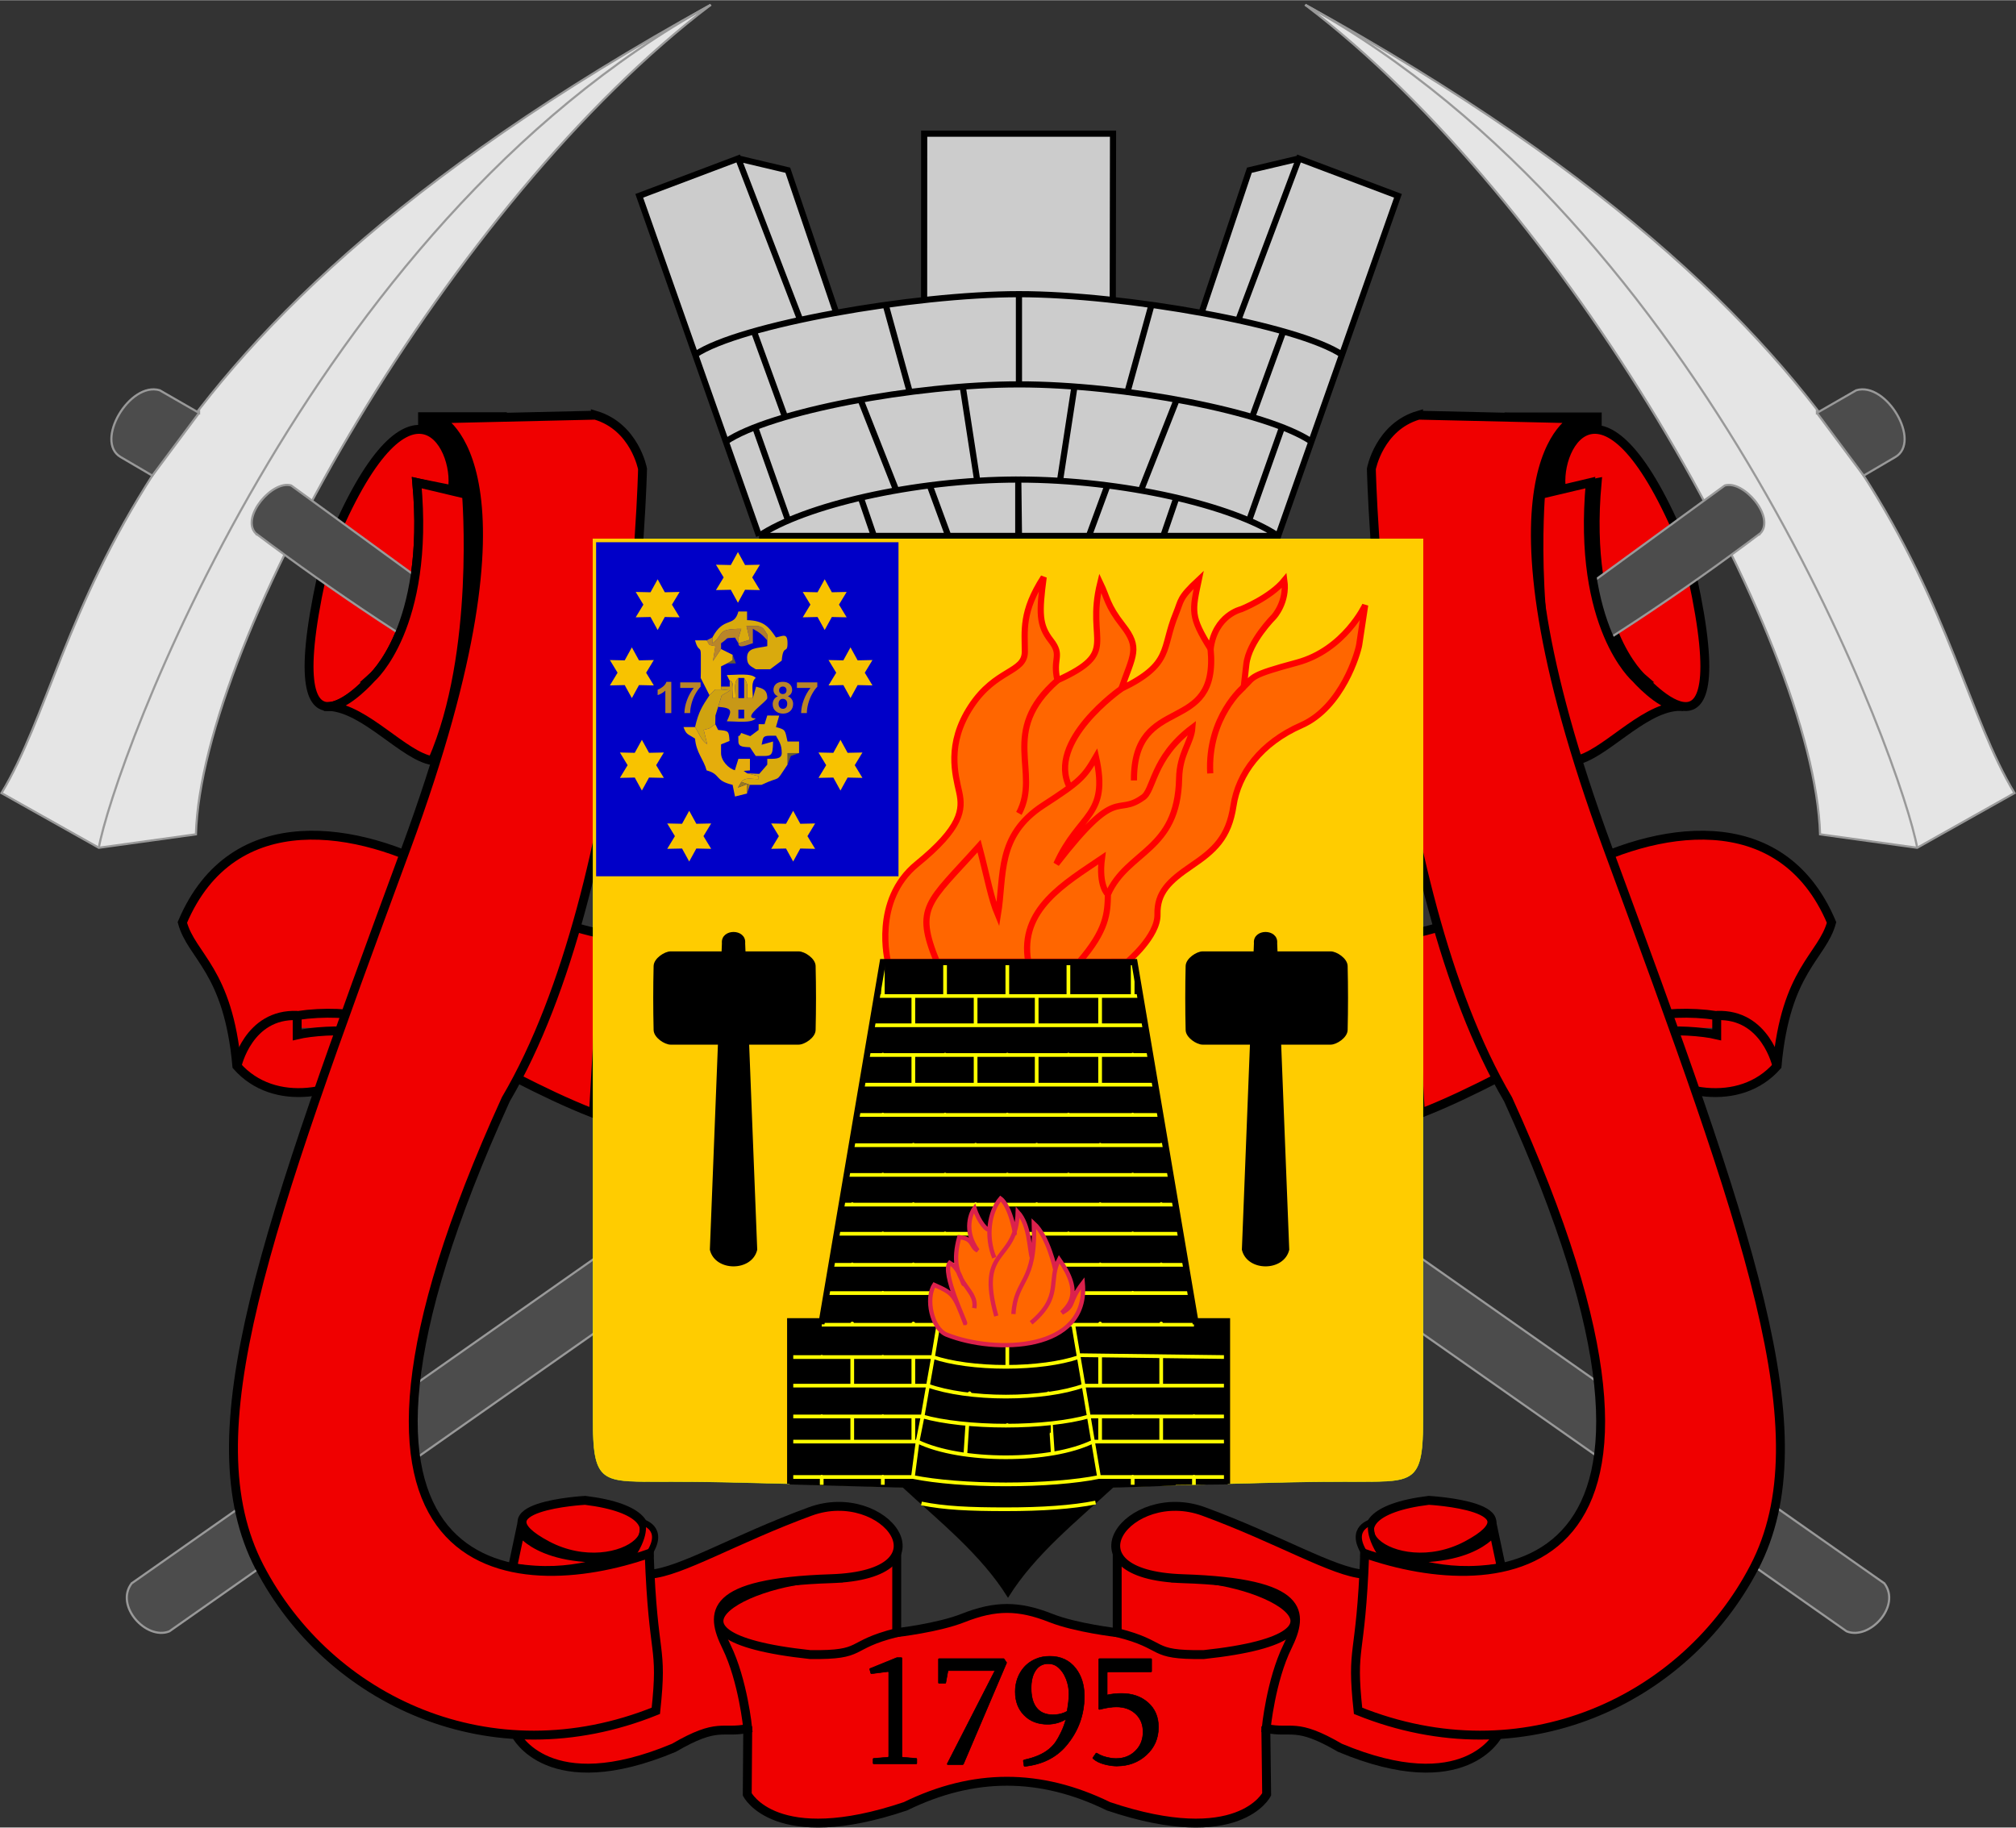 <?xml version="1.0" encoding="UTF-8"?>
<!DOCTYPE svg PUBLIC "-//W3C//DTD SVG 1.1//EN" "http://www.w3.org/Graphics/SVG/1.1/DTD/svg11.dtd">
<!-- Creator: CorelDRAW -->
<svg xmlns="http://www.w3.org/2000/svg" xml:space="preserve" width="600px" height="544px" style="shape-rendering:geometricPrecision; text-rendering:geometricPrecision; image-rendering:optimizeQuality; fill-rule:evenodd; clip-rule:evenodd"
viewBox="0 0 600 543.879"
 xmlns:xlink="http://www.w3.org/1999/xlink">
 <rect x="0" y="0" width="600" height="543.879" fill="#333333" stroke="none"/>
 <defs>
  <style type="text/css">
   <![CDATA[
    .str4 {stroke:black;stroke-width:0.14}
    .str1 {stroke:red;stroke-width:0.14}
    .str7 {stroke:yellow;stroke-width:0.14}
    .str0 {stroke:black;stroke-width:0.288}
    .str8 {stroke:black;stroke-width:0.458}
    .str5 {stroke:#999999;stroke-width:0.642}
    .str12 {stroke:black;stroke-width:0.916}
    .str9 {stroke:yellow;stroke-width:1.1}
    .str10 {stroke:#DB214C;stroke-width:1.283}
    .str3 {stroke:black;stroke-width:1.833}
    .str11 {stroke:red;stroke-width:1.833}
    .str2 {stroke:black;stroke-width:2.648}
    .str6 {stroke:black;stroke-width:2.749}
    .fil6 {fill:none}
    .fil23 {fill:none;fill-rule:nonzero}
    .fil0 {fill:black}
    .fil9 {fill:#0000C8}
    .fil15 {fill:#2F5D72}
    .fil4 {fill:#4C4C4C}
    .fil13 {fill:#645934}
    .fil21 {fill:#997A1D}
    .fil12 {fill:#AF7C2C}
    .fil11 {fill:#BA8628}
    .fil18 {fill:#C89817}
    .fil7 {fill:#CCCCCC}
    .fil19 {fill:#CFA310}
    .fil14 {fill:#D9AA0D}
    .fil20 {fill:#E5AD0C}
    .fil5 {fill:#E5E5E5}
    .fil16 {fill:#E6B209}
    .fil17 {fill:#EBB603}
    .fil1 {fill:#F00000}
    .fil10 {fill:#F8C300}
    .fil24 {fill:#FF6600}
    .fil8 {fill:#FFCC00}
    .fil3 {fill:black;fill-rule:nonzero}
    .fil2 {fill:#1F1A17;fill-rule:nonzero}
    .fil22 {fill:#BA8628;fill-rule:nonzero}
   ]]>
  </style>
 </defs>
 <g id="Layer_x0020_1">
  <rect class="fil0 str0" x="447.935" y="122.857" width="28.618" height="61.054"/>
  <rect class="fil0 str0" x="124.58" y="122.798" width="26.133" height="60.706"/>
  <rect class="fil1 str1" x="88.446" y="301.803" width="13.258" height="3.963"/>
  <path class="fil1 str2" d="M376.738 514.399l0.24 19.598c0,0 -8.307,16.615 -47.075,3.56 -20.319,-9.935 -40.115,-9.935 -60.434,0 -38.767,13.055 -47.075,-3.56 -47.075,-3.56l0.145 -19.598 -38.858 -38.475 83.193 9.945c0,0 12.259,-1.387 19.778,-4.36 9.567,-3.781 16.498,-3.781 26.065,0 7.52,2.972 19.684,4.36 19.684,4.36l83.098 -9.945 -38.762 38.475 0 0z"/>
  <path class="fil1 str2" d="M266.876 459.914l-16.45 9.643c-24.141,-1.585 -63.296,17.104 -9.274,22.85 16.622,0.198 10.685,-2.774 25.725,-6.538l0 -25.955 -0 0z"/>
  <path class="fil1 str2" d="M110.595 201.728c0,0 17.406,-15.032 13.45,-58.151l10.589 2.127c2.145,-13.7 -13.509,-40.595 -37.489,19.63 -17.01,71.206 13.45,36.394 13.45,36.394z"/>
  <path class="fil1 str2" d="M153.5 516.222c0,0 9.676,19.576 47.075,3.923 13.258,-7.727 14.248,-4.161 21.965,-5.746 0,0 -1.386,-14.265 -6.332,-24.37 -4.947,-10.104 -5.54,-19.021 31.068,-20.209 36.608,-1.189 16.028,-28.135 -6.135,-20.011 -22.163,8.124 -38.742,18.087 -47.668,18.653 -8.926,0.565 -39.973,47.761 -39.973,47.761l-0 0z"/>
  <path class="fil1 str2" d="M179.671 278.051c0,0 -22.549,-4.351 -47.471,-18.197 -24.922,-13.845 -62.898,-20.966 -77.931,14.637 2.777,10.242 13.647,14.043 16.219,42.724 11.082,12.632 31.252,8.703 41.537,-1.582 10.285,-10.285 -15.268,-9.667 -23.58,-7.686 0,-1.915 0,-3.831 0,-5.746 32.627,-4.755 55.163,16.247 88.185,29.125l3.04 -53.274 0 0z"/>
  <path class="fil1 str2" d="M174.152 446.499c0,0 -33.214,1.79 -11.337,13.399 21.877,11.61 46.455,-9.093 11.337,-13.399z"/>
  <path class="fil1 str2" d="M193.207 462.318c-13.559,1.398 -21.763,7.239 -40.678,4.193l2.292 -10.817c0,0 7.573,11.934 38.386,6.624z"/>
  <path class="fil1 str3" d="M193.207 462.318c5,-7.749 -2.193,-9.364 -2.193,-9.364 0,0 1.782,2.978 -2.937,10.12 2.751,1.941 5.129,-0.755 5.129,-0.755z"/>
  <path class="fil1 str2" d="M332.498 459.914l16.45 9.643c24.142,-1.585 63.297,17.104 9.275,22.85 -16.622,0.198 -10.685,-2.774 -25.725,-6.538l0 -25.955z"/>
  <path class="fil1 str2" d="M488.78 201.728c0,0 -17.406,-15.032 -13.45,-58.151l-10.589 2.127c-2.145,-13.7 13.509,-40.595 37.489,19.63 17.01,71.206 -13.45,36.394 -13.45,36.394z"/>
  <rect class="fil1 str1" x="497.67" y="301.803" width="13.258" height="3.963"/>
  <path class="fil1 str2" d="M445.874 516.222c0,0 -9.676,19.576 -47.075,3.923 -13.258,-7.727 -14.248,-4.161 -21.965,-5.746 0,0 1.386,-14.265 6.333,-24.37 4.947,-10.104 5.54,-19.021 -31.068,-20.209 -36.608,-1.189 -16.028,-28.135 6.134,-20.011 22.163,8.124 38.742,18.087 47.669,18.653 8.926,0.565 39.973,47.761 39.973,47.761l-0 0z"/>
  <path class="fil1 str2" d="M419.703 278.051c0,0 22.548,-4.351 47.471,-18.197 24.922,-13.845 62.898,-20.966 77.931,14.637 -2.777,10.242 -13.647,14.043 -16.219,42.724 -11.081,12.632 -31.251,8.703 -41.537,-1.582 -10.285,-10.285 15.268,-9.667 23.579,-7.686 0,-1.915 0,-3.831 0,-5.746 -32.627,-4.755 -55.163,16.247 -88.185,29.125l-3.04 -53.274z"/>
  <path class="fil1 str2" d="M425.221 446.499c0,0 33.214,1.79 11.337,13.399 -21.877,11.61 -46.455,-9.093 -11.337,-13.399z"/>
  <path class="fil1 str2" d="M406.167 462.318c13.559,1.398 21.763,7.239 40.678,4.193l-2.292 -10.817c0,0 -7.573,11.934 -38.386,6.624z"/>
  <path class="fil1 str3" d="M406.167 462.318c-5,-7.749 2.193,-9.364 2.193,-9.364 0,0 -1.782,2.978 2.937,10.12 -2.751,1.941 -5.129,-0.755 -5.129,-0.755z"/>
  <path class="fil2" d="M268.259 493.31c0.124,0 0.186,0.07 0.186,0.202l0 29.188c0,0.163 0.093,0.256 0.295,0.272l3.949 0.318c0.124,0.016 0.186,0.085 0.186,0.202l0 1.257c0,0.117 -0.062,0.179 -0.186,0.179l-12.654 0c-0.124,0 -0.186,-0.062 -0.186,-0.179l0 -1.257c0,-0.117 0.062,-0.186 0.186,-0.202l4.182 -0.318c0.054,0 0.117,-0.023 0.179,-0.07 0.062,-0.047 0.093,-0.109 0.093,-0.202l0 -24.959c0,-0.179 -0.078,-0.272 -0.233,-0.272l-4.927 0.636c-0.078,-0.016 -0.14,-0.078 -0.186,-0.179l-0.318 -1.21c0,-0.031 0.016,-0.062 0.047,-0.085l0.093 -0.093 7.821 -3.181c0.117,-0.031 0.194,-0.047 0.225,-0.047l1.249 0 -0 0z"/>
  <path id="_1" class="fil2" d="M298.672 493.605c0.078,0.016 0.14,0.047 0.179,0.093l0.659 0.978c0.031,0.054 0.062,0.093 0.093,0.109 0.016,0.031 0,0.085 -0.047,0.163l-12.817 30.072c-0.093,0.085 -0.155,0.132 -0.179,0.132l-4.461 0c-0.132,0 -0.202,-0.062 -0.202,-0.179 0,-0.047 0.016,-0.093 0.047,-0.14l14.159 -27.66 -13.686 0c-0.21,0 -0.318,0.101 -0.318,0.295l-0.613 3.344c0,0.085 -0.093,0.132 -0.272,0.132l-1.73 0c-0.117,0 -0.179,-0.047 -0.179,-0.132l0 -7.029c0,-0.117 0.062,-0.179 0.179,-0.179l19.187 0 0 0z"/>
  <path id="_12" class="fil2" d="M317.604 509.246l0.365 -2.591c0.109,-0.853 0.163,-1.715 0.163,-2.591 0,-1.521 -0.279,-2.987 -0.846,-4.415 -0.621,-1.56 -1.482,-2.77 -2.591,-3.639 -0.753,-0.59 -1.661,-0.884 -2.723,-0.884 -1.73,0 -3.042,0.768 -3.934,2.296 -0.76,1.272 -1.133,2.933 -1.133,4.981 0,2.421 0.489,4.306 1.474,5.656 1.094,1.505 2.754,2.25 5.004,2.25 1.241,0 2.366,-0.21 3.383,-0.636 0.318,-0.132 0.597,-0.279 0.838,-0.427l0 0zm-3.383 9.109c0.427,-0.605 0.947,-1.544 1.567,-2.816 0.527,-1.063 1.016,-2.359 1.459,-3.887 -1.715,1.001 -3.53,1.497 -5.462,1.497 -2.894,0 -5.222,-0.892 -6.983,-2.692 -1.769,-1.792 -2.653,-4.12 -2.653,-6.99 0,-2.165 0.535,-4.12 1.591,-5.873 1.063,-1.754 2.553,-3.042 4.485,-3.872 1.257,-0.551 2.661,-0.822 4.221,-0.822 3.259,0 5.827,1.195 7.712,3.592 1.707,2.211 2.568,4.973 2.568,8.271 0,5.578 -1.8,10.498 -5.392,14.757 -2.979,3.53 -7.083,5.578 -12.297,6.16 -0.179,0 -0.272,-0.062 -0.272,-0.186l-0.225 -1.497c0,-0.078 0.109,-0.171 0.318,-0.272 3.181,-0.683 5.633,-1.754 7.363,-3.204 0.807,-0.667 1.474,-1.389 2.002,-2.165l-0 0z"/>
  <path id="_123" class="fil2" d="M329.629 504.397c1.303,-0.287 2.7,-0.427 4.182,-0.427 3.197,0 5.827,0.915 7.891,2.746 2.064,1.839 3.088,4.259 3.088,7.278 0,3.329 -1.195,6.098 -3.592,8.294 -2.389,2.196 -5.353,3.297 -8.884,3.297 -1.094,0 -2.32,-0.178 -3.686,-0.543 -1.358,-0.365 -2.444,-0.908 -3.251,-1.614 -0.07,-0.078 -0.124,-0.148 -0.155,-0.21 -0.016,-0.047 -0.008,-0.078 0.023,-0.109l0.931 -1.342c0.031,-0.031 0.07,-0.054 0.117,-0.07 0.054,0 0.124,0.023 0.202,0.07 1.094,0.714 2.49,1.195 4.205,1.451 0.481,0.078 0.962,0.117 1.435,0.117 2.312,0 4.236,-0.745 5.757,-2.242 1.521,-1.49 2.289,-3.383 2.289,-5.671 0,-2.211 -0.737,-4.003 -2.196,-5.369 -1.466,-1.373 -3.367,-2.064 -5.718,-2.064 -1.435,0 -3.065,0.249 -4.888,0.729 -0.241,0.062 -0.365,0 -0.365,-0.179l0 -14.757c0,-0.117 0.078,-0.179 0.233,-0.179l15.316 0c0.124,0 0.186,0.062 0.186,0.179l0 3.592c0,0.124 -0.062,0.186 -0.186,0.186l-12.701 0c-0.233,0 -0.341,0.101 -0.341,0.318l0 6.61 0.109 -0.093 -0 0z"/>
  <path id="_1234" class="fil3 str4" d="M268.259 493.31c0.124,0 0.186,0.07 0.186,0.202l0 29.188c0,0.163 0.093,0.256 0.295,0.272l3.949 0.318c0.124,0.016 0.186,0.085 0.186,0.202l0 1.257c0,0.117 -0.062,0.179 -0.186,0.179l-12.654 0c-0.124,0 -0.186,-0.062 -0.186,-0.179l0 -1.257c0,-0.117 0.062,-0.186 0.186,-0.202l4.182 -0.318c0.054,0 0.117,-0.023 0.179,-0.07 0.062,-0.047 0.093,-0.109 0.093,-0.202l0 -24.959c0,-0.179 -0.078,-0.272 -0.233,-0.272l-4.927 0.636c-0.078,-0.016 -0.14,-0.078 -0.186,-0.179l-0.318 -1.21c0,-0.031 0.016,-0.062 0.047,-0.085l0.093 -0.093 7.821 -3.181c0.117,-0.031 0.194,-0.047 0.225,-0.047l1.249 0 -0 0z"/>
  <path id="_12345" class="fil3 str4" d="M298.672 493.605c0.078,0.016 0.14,0.047 0.179,0.093l0.659 0.978c0.031,0.054 0.062,0.093 0.093,0.109 0.016,0.031 0,0.085 -0.047,0.163l-12.817 30.072c-0.093,0.085 -0.155,0.132 -0.179,0.132l-4.461 0c-0.132,0 -0.202,-0.062 -0.202,-0.179 0,-0.047 0.016,-0.093 0.047,-0.14l14.159 -27.66 -13.686 0c-0.21,0 -0.318,0.101 -0.318,0.295l-0.613 3.344c0,0.085 -0.093,0.132 -0.272,0.132l-1.73 0c-0.117,0 -0.179,-0.047 -0.179,-0.132l0 -7.029c0,-0.117 0.062,-0.179 0.179,-0.179l19.187 0 0 0z"/>
  <path id="_123456" class="fil3 str4" d="M317.604 509.246l0.365 -2.591c0.109,-0.853 0.163,-1.715 0.163,-2.591 0,-1.521 -0.279,-2.987 -0.846,-4.415 -0.621,-1.56 -1.482,-2.77 -2.591,-3.639 -0.753,-0.59 -1.661,-0.884 -2.723,-0.884 -1.73,0 -3.042,0.768 -3.934,2.296 -0.76,1.272 -1.133,2.933 -1.133,4.981 0,2.421 0.489,4.306 1.474,5.656 1.094,1.505 2.754,2.25 5.004,2.25 1.241,0 2.366,-0.21 3.383,-0.636 0.318,-0.132 0.597,-0.279 0.838,-0.427l0 0zm-3.383 9.109c0.427,-0.605 0.947,-1.544 1.567,-2.816 0.527,-1.063 1.016,-2.359 1.459,-3.887 -1.715,1.001 -3.53,1.497 -5.462,1.497 -2.894,0 -5.222,-0.892 -6.983,-2.692 -1.769,-1.792 -2.653,-4.12 -2.653,-6.99 0,-2.165 0.535,-4.12 1.591,-5.873 1.063,-1.754 2.553,-3.042 4.485,-3.872 1.257,-0.551 2.661,-0.822 4.221,-0.822 3.259,0 5.827,1.195 7.712,3.592 1.707,2.211 2.568,4.973 2.568,8.271 0,5.578 -1.8,10.498 -5.392,14.757 -2.979,3.53 -7.083,5.578 -12.297,6.16 -0.179,0 -0.272,-0.062 -0.272,-0.186l-0.225 -1.497c0,-0.078 0.109,-0.171 0.318,-0.272 3.181,-0.683 5.633,-1.754 7.363,-3.204 0.807,-0.667 1.474,-1.389 2.002,-2.165l-0 0z"/>
  <path id="_1234567" class="fil3 str4" d="M329.629 504.397c1.303,-0.287 2.7,-0.427 4.182,-0.427 3.197,0 5.827,0.915 7.891,2.746 2.064,1.839 3.088,4.259 3.088,7.278 0,3.329 -1.195,6.098 -3.592,8.294 -2.389,2.196 -5.353,3.297 -8.884,3.297 -1.094,0 -2.32,-0.178 -3.686,-0.543 -1.358,-0.365 -2.444,-0.908 -3.251,-1.614 -0.07,-0.078 -0.124,-0.148 -0.155,-0.21 -0.016,-0.047 -0.008,-0.078 0.023,-0.109l0.931 -1.342c0.031,-0.031 0.07,-0.054 0.117,-0.07 0.054,0 0.124,0.023 0.202,0.07 1.094,0.714 2.49,1.195 4.205,1.451 0.481,0.078 0.962,0.117 1.435,0.117 2.312,0 4.236,-0.745 5.757,-2.242 1.521,-1.49 2.289,-3.383 2.289,-5.671 0,-2.211 -0.737,-4.003 -2.196,-5.369 -1.466,-1.373 -3.367,-2.064 -5.718,-2.064 -1.435,0 -3.065,0.249 -4.888,0.729 -0.241,0.062 -0.365,0 -0.365,-0.179l0 -14.757c0,-0.117 0.078,-0.179 0.233,-0.179l15.316 0c0.124,0 0.186,0.062 0.186,0.179l0 3.592c0,0.124 -0.062,0.186 -0.186,0.186l-12.701 0c-0.233,0 -0.341,0.101 -0.341,0.318l0 6.61 0.109 -0.093 -0 0z"/>
  <path class="fil4 str5" d="M560.821 471.208c5.084,6.723 -4.399,17.018 -11.219,14.28l-363.919 -255.384 10.801 -14.572c31.559,22.025 328.011,230.185 364.336,255.677l0 -0.001z"/>
  <path class="fil5 str5" d="M211.545 1.37c-187.195,103.088 -184.348,190.345 -211.1,234.618l28.964 16.278 28.901 -3.998c1.727,-58.298 75.988,-188.401 153.235,-246.898l0 -0z"/>
  <path class="fil4 str5" d="M76.043 158.641c-4.41,-4.846 5.066,-15.915 10.63,-14.195l70.158 51.168 -5.984 12.389c-26.275,-15.081 -50.747,-31.241 -74.804,-49.363l0 -0z"/>
  <path class="fil6 str5" d="M211.545 1.37c-120.331,66.313 -177.815,226.515 -182.136,250.896"/>
  <path class="fil4 str5" d="M59.245 122.836l-13.909 18.663 -9.43 -5.53c-7.863,-4.612 2.686,-22.567 11.638,-19.866l11.701 6.734z"/>
  <path class="fil4 str5" d="M39.179 471.208c-5.084,6.723 4.399,17.018 11.219,14.28l363.919 -255.384 -10.801 -14.572c-31.559,22.025 -328.011,230.185 -364.336,255.677l0 -0.001z"/>
  <path class="fil5 str5" d="M388.455 1.37c187.195,103.088 184.348,190.345 211.1,234.618l-28.964 16.278 -28.901 -3.998c-1.727,-58.298 -75.988,-188.401 -153.235,-246.898l-0 -0z"/>
  <path class="fil4 str5" d="M523.957 158.641c4.41,-4.846 -5.066,-15.915 -10.63,-14.195l-70.158 51.168 5.984 12.389c26.275,-15.081 50.747,-31.241 74.804,-49.363l0 -0z"/>
  <path class="fil6 str5" d="M388.455 1.37c120.331,66.313 177.815,226.515 182.136,250.896"/>
  <path class="fil4 str5" d="M540.755 122.836l13.909 18.663 9.43 -5.53c7.863,-4.612 -2.686,-22.567 -11.638,-19.866l-11.701 6.734z"/>
  <path class="fil1 str2" d="M98.181 210.214l0.002 -0.006c5.415,-0.487 12.412,-8.48 12.412,-8.48 0,0 17.406,-15.032 13.45,-58.151l14.793 3.509c0,0 3.91,47.16 -10.14,79.257 -8.509,-1.387 -19.831,-15.337 -30.516,-16.13z"/>
  <path class="fil6 str6" d="M70.489 317.214c0,0 3.389,-15.627 17.957,-15.015"/>
  <path class="fil6 str6" d="M528.884 317.214c0,0 -3.389,-15.627 -17.957,-15.015"/>
  <path class="fil1 str2" d="M499.169 210.214l-0.002 -0.006c-5.415,-0.487 -12.412,-8.48 -12.412,-8.48 0,0 -17.406,-15.032 -13.45,-58.151l-14.793 3.509c0,0 -3.91,47.16 10.14,79.257 8.509,-1.387 19.831,-15.337 30.516,-16.13z"/>
  <path class="fil1 str2" d="M177.179 123.513l-46.58 1.07c0,0 32.213,13.852 -9.719,127.781 -41.932,113.929 -64.206,174.463 -43.627,214.038 20.579,39.576 68.86,62.53 117.934,42.742 2.169,-20.265 -0.804,-14.493 -1.979,-46.826 -38.945,13.648 -109.354,11.372 -42.658,-135.189 37.977,-64.48 40.682,-187.623 40.682,-187.623 0,0 -2.31,-12.543 -14.053,-15.993l0 0z"/>
  <path class="fil1 str2" d="M422.195 123.513l46.58 1.07c0,0 -32.213,13.852 9.719,127.781 41.932,113.929 64.206,174.463 43.627,214.038 -20.579,39.576 -68.86,62.53 -117.934,42.742 -2.169,-20.265 0.804,-14.493 1.98,-46.826 38.945,13.648 109.354,11.372 42.658,-135.189 -37.977,-64.48 -40.682,-187.623 -40.682,-187.623 0,0 2.31,-12.543 14.052,-15.993l0 0z"/>
  <path class="fil7" d="M206.908 105.496l9.115 25.878 9.887 28.071c51.498,0 102.997,0 154.495,0l2.785 -7.908 7.102 -20.163 9.115 -25.878 16.651 -47.274 -29.451 -11.111 -14.76 3.489 -14.248 42.469c-8.755,-1.589 -17.572,-2.874 -26.418,-3.844l0.076 -49.503 -56.203 0 -0.021 49.523c-8.756,0.96 -17.486,2.223 -26.153,3.792l-14.415 -42.437 -14.76 -3.489 -29.451 11.111 16.651 47.274 0.001 0z"/>
  <path class="fil6 str3" d="M248.882 93.038l-14.415 -42.437 -14.76 -3.489m111.475 42.126l0.076 -49.515 -56.203 0 -0.021 49.521m-41.392 34.825l-9.266 -25.515m46.376 18.056l-7.152 -25.933m-29.033 64.19l-9.836 -27.801m42.013 18.833l-10.639 -27.001m34.738 24.152l-4.315 -28.056m-26.44 44.45l-3.906 -11.395m26.045 11.395l-5.536 -15.053m80.906 -51.322l14.248 -42.469 14.76 -3.489m-83.348 67.234c31.293,0 73.81,8.082 87.033,17.028m-174.269 0c13.223,-8.946 55.944,-17.028 87.236,-17.028l0 -26.85c31.293,0 83.026,9.123 96.249,18.069m-26.837 18.504l9.259 -25.495m-46.369 18.036l7.153 -25.936m29.032 64.194l9.836 -27.801m-42.013 18.833l10.647 -27.02m-34.746 24.171l4.314 -28.056m26.44 44.45l3.906 -11.395m-26.045 11.395l5.536 -15.053m-122.712 -38.895c13.223,-8.946 65.059,-18.001 96.351,-18.001l0 26.85m0 45.099l-0.203 -16.775c31.293,0 64.126,7.829 77.349,16.775m-77.349 0l0 -16.775c-31.293,0 -63.923,7.829 -77.146,16.775m0 0l154.495 0c0.929,-2.636 1.857,-5.272 2.785,-7.908 10.956,-31.105 21.912,-62.209 32.868,-93.314l-29.451 -11.111c-6.028,16.047 -12.055,32.093 -18.083,48.139m-142.615 64.193c-11.884,-33.741 -23.769,-67.481 -35.653,-101.222l29.451 -11.111 18.45 48.046"/>
  <path class="fil8 str7" d="M176.498 160.335l0 262.074c0,18.396 2.423,18.495 18.495,18.495 16.598,0 18.358,0 73.816,1.584 10.825,10.033 23.309,19.951 31.191,32.599 7.883,-12.648 20.364,-22.565 31.19,-32.599 55.459,-1.583 57.218,-1.584 73.817,-1.584 16.072,0 18.495,-0.099 18.495,-18.495l0 -262.074 -157.006 0 -89.997 0z"/>
  <path class="fil0 str8" d="M235.173 441.543l0 -48.35 9.436 0 18.116 -106.892 74.907 0 18.116 106.892 9.436 0 0 48.34 -17.564 0.174c5.107,0.042 1.856,0.258 -16.43,0.78 -10.826,10.034 -23.307,19.951 -31.19,32.599 -7.882,-12.648 -20.366,-22.566 -31.191,-32.599l-33.636 -0.944 0.001 0z"/>
  <rect class="fil9" x="177.414" y="161.325" width="89.997" height="99.43"/>
  <polygon class="fil10" points="205.118,241.256 207.243,245.127 211.657,245.032 209.368,248.808 211.657,252.583 207.243,252.489 205.118,256.359 202.992,252.489 198.578,252.583 200.867,248.808 198.578,245.032 202.992,245.127 "/>
  <polygon class="fil10" points="191.038,220.137 193.163,224.007 197.577,223.912 195.289,227.688 197.577,231.464 193.163,231.369 191.038,235.239 188.913,231.369 184.499,231.464 186.787,227.688 184.499,223.912 188.913,224.007 "/>
  <polygon class="fil10" points="188.051,192.617 190.176,196.486 194.59,196.392 192.301,200.168 194.59,203.944 190.176,203.849 188.051,207.719 185.925,203.849 181.511,203.944 183.8,200.168 181.511,196.392 185.925,196.486 "/>
  <polygon class="fil10" points="195.731,172.351 197.857,176.221 202.27,176.126 199.981,179.901 202.27,183.677 197.857,183.583 195.731,187.453 193.606,183.583 189.192,183.677 191.48,179.901 189.192,176.126 193.606,176.221 "/>
  <polygon class="fil10" points="219.624,164.244 221.749,168.114 226.163,168.019 223.874,171.795 226.163,175.57 221.749,175.476 219.624,179.345 217.499,175.476 213.084,175.57 215.374,171.795 213.084,168.019 217.499,168.114 "/>
  <path class="fil11" d="M212.018 189.678l-1.72 0.86c1.286,1.851 0.126,1.132 2.611,1.728l-0.711 4.418 2.4 -3.566 0 -1.72c2.75,-1.842 0.602,-1.412 4.171,-1.677l0.989 1.677 0.047 -1.702 0.813 -2.598c-7.652,0 -4.882,1.575 -8.6,4.3l0 -1.72z"/>
  <path class="fil12" d="M219.759 191.398c0,1.903 2.919,0.322 4.3,0l0 -4.3c2.025,1.072 2.905,1.836 4.3,3.44l0 -1.72c-0.896,-1.339 -1.14,-2.58 -3.44,-2.58l-2.756 0.044 0.986 4.068 -3.391 1.048 -0 0z"/>
  <polygon class="fil13" points="216.319,197.418 219.02,197.394 218.039,194.838 217.996,196.429 "/>
  <path class="fil14" d="M212.018 189.678l0 1.72c3.719,-2.725 0.948,-4.3 8.6,-4.3l-0.813 2.598 -0.047 1.702 3.391 -1.048 -0.986 -4.068 2.756 -0.044c2.3,0 2.544,1.241 3.44,2.58l0 1.72 0 1.72c-2.917,0.68 -6.02,0.316 -6.02,3.44 0,2.3 1.241,2.544 2.58,3.44l4.3 0 3.44 -2.58c0.421,-5.066 1.72,-1.794 1.72,-5.16 0,-3.183 -1.331,-2.167 -3.44,-1.72 -2.053,-3.065 -3.59,-5.048 -8.6,-5.16l0 -2.58 -2.58 0c-1.313,4.918 -4.325,1.286 -7.74,7.74z"/>
  <polygon class="fil15" points="232.659,205.157 232.659,203.438 "/>
  <path class="fil16" d="M211.159 206.877l1.72 -1.72 1.72 0 0 -0.86 0 -6.02 1.72 -0.86 1.677 -0.989 0.043 -1.591 -3.44 -1.72 -2.4 3.566 0.711 -4.418c-2.485,-0.595 -1.325,0.123 -2.611,-1.728l-3.44 0c0.975,3.651 1.72,1.505 1.72,4.3l0 5.16 -0.035 1.738 2.615 5.142 0 0z"/>
  <path class="fil17" d="M217.179 202.578c1.485,0 0.86,3.465 0.86,5.16l0.86 0c0,-2.67 -0.599,-4.801 0.86,-6.02l1.72 0c1.393,2.195 0.86,2.598 0.86,6.02l1.72 0c0,-2.67 -0.6,-4.801 0.86,-6.02 -1.275,-1.526 -5.925,-0.86 -8.6,-0.86l0.86 1.72 -0 0z"/>
  <path class="fil18" d="M219.759 211.178l1.72 0 0 2.58 -1.72 0 0 -2.58zm-2.58 -8.6l0 1.72 -2.58 0 0 0.86 2.734 0.275 -2.546 1.494 -1.048 3.391c4.235,0.353 4.145,1.039 2.58,4.3 2.676,0 7.326,0.666 8.6,-0.86 -4.424,0 3.44,-5.073 3.44,-6.02 0,-2.613 -1.492,-2.92 -3.323,-3.425l-0.978 3.425 -1.72 0c0,-3.422 0.533,-3.825 -0.86,-6.02l0 6.02 -1.72 0 0 -6.02c-1.459,1.219 -0.86,3.35 -0.86,6.02l-0.86 0c0,-1.695 0.625,-5.16 -0.86,-5.16l0 0z"/>
  <path class="fil19" d="M211.159 206.877c-2.218,3.312 -3.24,4.91 -4.3,9.46 1.134,1.694 1.774,3.939 3.615,5.116l-1.035 -4.256c2.544,-0.679 1.394,-0.35 3.44,-1.72l0.047 -2.562 0.813 -2.598 1.048 -3.391 2.546 -1.494 -2.734 -0.275 -1.72 0 -1.72 1.72 -0 -0z"/>
  <polygon class="fil13" points="234.379,227.518 235.361,224.961 237.819,224.078 234.379,224.078 "/>
  <path class="fil14" d="M225.779 215.478l0 1.72 -2.477 1.845 -2.701 -0.938c-1.106,2.22 -0.842,-0.755 -0.842,2.533 0,1.76 1.772,1.581 3.44,1.72l1.72 2.58c4.781,0 5.052,0.533 5.16,-4.3l-3.407 0.965c0.478,-2.022 0.168,-2.685 2.547,-2.685l1.72 0c0.894,1.69 1.72,2.536 1.72,5.16 0,1.982 -2.404,1.678 -4.3,1.72l0 1.72 -2.396 2.764 -3.624 -0.184 3.44 0.86 0 0.86c-2.668,0 -3.942,-0.598 -5.16,0.86l2.58 0.86 3.44 0c6.201,-2.975 3.773,-0.096 7.74,-6.02l0 -3.44 3.44 0 0 -3.44 -3.44 0c-0.788,-3.383 -0.398,-3.488 -3.44,-4.3l0.965 -3.407 -3.545 -0.034 -0.813 2.598 -1.767 -0.018 0 -0z"/>
  <path class="fil20" d="M206.858 216.338l-3.44 0c0.857,2.367 1.239,1.966 3.44,3.44 0.353,4.241 2.548,6.121 3.44,9.46 4.334,1.157 2.248,3.021 7.74,4.3l0.709 3.48 3.591 -0.899 -0.062 -2.74 -2.647 0.977 0.989 -1.677c1.218,-1.458 2.492,-0.86 5.16,-0.86l0 -0.86 -3.44 -0.86 -1.004 -0.717 1.863 -0.143 0 -3.44 -3.44 0 -1.048 3.391c-1.873,-0.502 -4.112,-2.822 -4.112,-5.111l0 -0.86 0 -1.72 2.518 -1.021c-0.202,-3.004 -0.214,-3.016 -3.379,-3.279l-0.86 -1.72c-2.046,1.37 -0.896,1.041 -3.44,1.72l1.035 4.256c-1.842,-1.177 -2.481,-3.422 -3.615,-5.116l-0 0z"/>
  <polygon class="fil21" points="222.339,236.118 223.199,233.539 220.619,232.678 219.63,234.355 222.277,233.377 "/>
  <polygon class="fil10" points="236.059,241.256 233.933,245.127 229.519,245.032 231.808,248.808 229.519,252.583 233.933,252.489 236.059,256.359 238.183,252.489 242.598,252.583 240.309,248.808 242.598,245.032 238.183,245.127 "/>
  <polygon class="fil10" points="250.138,220.137 248.013,224.007 243.599,223.912 245.888,227.688 243.599,231.464 248.013,231.369 250.138,235.239 252.264,231.369 256.678,231.464 254.389,227.688 256.678,223.912 252.264,224.007 "/>
  <polygon class="fil10" points="253.125,192.617 250.999,196.486 246.585,196.392 248.874,200.168 246.585,203.944 250.999,203.849 253.125,207.719 255.25,203.849 259.664,203.944 257.375,200.168 259.664,196.392 255.25,196.486 "/>
  <polygon class="fil10" points="245.445,172.351 243.32,176.221 238.906,176.126 241.194,179.901 238.906,183.677 243.32,183.583 245.445,187.453 247.571,183.583 251.985,183.677 249.696,179.901 251.985,176.126 247.571,176.221 "/>
  <path class="fil22" d="M199.793 212.172l-1.774 0 0 -6.687c-0.649,0.608 -1.412,1.056 -2.291,1.345l0 -1.61c0.461,-0.151 0.966,-0.438 1.508,-0.86 0.543,-0.424 0.916,-0.918 1.117,-1.483l1.44 0 0 9.295 0 -0z"/>
  <path id="_1_0" class="fil22" d="M202.447 204.69l0 -1.647 6.067 0 0 1.287c-0.5,0.494 -1.008,1.201 -1.528,2.123 -0.517,0.92 -0.912,1.901 -1.183,2.937 -0.272,1.039 -0.405,1.965 -0.401,2.782l-1.711 0c0.03,-1.28 0.293,-2.584 0.793,-3.914 0.498,-1.332 1.164,-2.52 1.998,-3.569l-4.034 0z"/>
  <path class="fil22" d="M231.51 207.178c-0.459,-0.194 -0.793,-0.461 -1,-0.8 -0.209,-0.338 -0.312,-0.711 -0.312,-1.114 0,-0.69 0.239,-1.261 0.722,-1.711 0.483,-0.45 1.168,-0.677 2.056,-0.677 0.879,0 1.563,0.226 2.047,0.677 0.487,0.45 0.731,1.022 0.731,1.711 0,0.429 -0.112,0.811 -0.336,1.146 -0.222,0.334 -0.537,0.59 -0.94,0.767 0.513,0.205 0.903,0.506 1.17,0.903 0.267,0.395 0.401,0.851 0.401,1.369 0,0.856 -0.272,1.55 -0.817,2.084 -0.545,0.534 -1.269,0.802 -2.175,0.802 -0.843,0 -1.543,-0.22 -2.103,-0.662 -0.662,-0.524 -0.991,-1.239 -0.991,-2.149 0,-0.5 0.125,-0.959 0.373,-1.379 0.248,-0.418 0.64,-0.741 1.174,-0.968l-0 0zm0.366 -1.787c0,0.354 0.099,0.629 0.3,0.825 0.2,0.198 0.466,0.297 0.8,0.297 0.336,0 0.606,-0.099 0.808,-0.3 0.2,-0.2 0.302,-0.476 0.302,-0.83 0,-0.334 -0.099,-0.599 -0.3,-0.8 -0.2,-0.2 -0.463,-0.3 -0.793,-0.3 -0.34,0 -0.612,0.101 -0.815,0.302 -0.2,0.202 -0.302,0.47 -0.302,0.804zm-0.164 3.964c0,0.489 0.125,0.871 0.375,1.144 0.25,0.273 0.562,0.409 0.938,0.409 0.367,0 0.67,-0.131 0.909,-0.395 0.239,-0.263 0.36,-0.642 0.36,-1.14 0,-0.433 -0.123,-0.782 -0.367,-1.045 -0.244,-0.263 -0.554,-0.395 -0.929,-0.395 -0.433,0 -0.756,0.151 -0.968,0.448 -0.213,0.3 -0.319,0.623 -0.319,0.972l0 0z"/>
  <path id="_1_1" class="fil22" d="M237.182 204.69l0 -1.647 6.067 0 0 1.287c-0.5,0.494 -1.008,1.201 -1.528,2.123 -0.517,0.92 -0.912,1.901 -1.183,2.937 -0.272,1.039 -0.405,1.965 -0.401,2.782l-1.711 0c0.03,-1.28 0.293,-2.584 0.793,-3.914 0.498,-1.332 1.164,-2.52 1.998,-3.569l-4.034 0z"/>
  <path class="fil23 str9" d="M279.326 393.999l-1.646 9.858c5.381,1.838 13.309,2.9 21.68,2.9 8.372,0 16.319,-1.062 21.7,-2.9m-1.665 -9.858l7.695 45.55c-6.876,1.394 -17.031,2.2 -27.729,2.2 -10.698,0 -20.781,-0.806 -27.657,-2.2m-36.915 0l36.915 0 1.387 -10.538c6.434,3.116 16.258,4.665 26.27,4.665 10.011,0 19.515,-1.549 25.949,-4.665l39.903 0m0 -7.478l-41.167 0c-6.033,1.731 -15.287,2.732 -24.675,2.732 -9.387,0 -18.753,-1.001 -24.787,-2.732l-1.494 7.478 -38.302 0m0 -16.656l41.397 0 -1.6 9.178 -39.796 0m0 -17.676l42.891 0 -1.494 8.498c5.737,2.068 14.249,3.264 23.175,3.264 8.926,0 17.399,-1.196 23.135,-3.264l42.717 0m-120.649 -8.613c0,-12.677 0,-12.677 0,0m0 17.682c0,-11.8 0,-11.8 0,0m0 18.02c0,-13.574 0,-13.574 0,0m18.179 -153.142l0 10.011m0 17.516c0,-11.349 0,-11.349 0,0m0 17.843c0,-11.566 0,-11.566 0,0m0 17.849c0,-11.348 0,-11.348 0,0m0 17.51c0,-11.132 0,-11.132 0,0m0 17.681c0,-10.819 0,-10.819 0,0m0 19.029c0,-12.677 0,-12.677 0,0m0 17.682c0,-11.8 0,-11.8 0,0m0 18.02c0,-13.574 0,-13.574 0,0m18.529 -153.142l0 10.011m0 17.516c0,-11.349 0,-11.349 0,0m0 17.843c0,-11.566 0,-11.566 0,0m0 17.849c0,-11.348 0,-11.348 0,0m0 17.51c0,-11.132 0,-11.132 0,0m0 17.68c0,-10.819 0,-10.819 0,0m18.53 -98.411l0 10.011m0 17.516c0,-11.349 0,-11.349 0,0m0 17.843c0,-11.566 0,-11.566 0,0m0 17.849c0,-11.348 0,-11.348 0,0m0 17.51c0,-11.132 0,-11.132 0,0m0 17.68c0,-10.819 0,-10.819 0,0m55.54 19.029c0,-12.677 0,-12.677 0,0m0 17.682c0,-11.8 0,-11.8 0,0m0 18.02c0,-13.574 0,-13.574 0,0m-18.232 -153.142l0 10.011m0 17.516c0,-11.349 0,-11.349 0,0m0 17.843c0,-11.566 0,-11.566 0,0m0 17.849c0,-11.348 0,-11.348 0,0m0 17.51c0,-11.132 0,-11.132 0,0m0 17.681c0,-10.819 0,-10.819 0,0m0 19.029c0,-12.677 0,-12.677 0,0m0 17.682c0,-11.8 0,-11.8 0,0m0 18.02c0,-13.574 0,-13.574 0,0m-19.129 -153.142l0 10.011m0 17.516c0,-11.349 0,-11.349 0,0m0 17.843c0,-11.566 0,-11.566 0,0m0 17.849c0,-11.348 0,-11.348 0,0m0 17.51c0,-11.132 0,-11.132 0,0m0 17.68c0,-10.819 0,-10.819 0,0m-64.329 -26.369c0,-11.327 0,-11.327 0,0m0 17.926c0,-11.874 0,-11.874 0,0m0 17.605c0,-11.781 0,-11.781 0,0m18.18 -53.212c0,-11.543 0,-11.543 0,0m0 17.68c0,-11.327 0,-11.327 0,0m0 17.926c0,-11.874 0,-11.874 0,0m0 17.605c0,-11.781 0,-11.781 0,0m18.532 -53.212c0,-11.543 0,-11.543 0,0m0 17.68c0,-11.327 0,-11.327 0,0m0 17.926c0,-11.874 0,-11.874 0,0m55.238 -35.607c0,-11.543 0,-11.543 0,0m0 17.68c0,-11.327 0,-11.327 0,0m0 17.926c0,-11.874 0,-11.874 0,0m0 17.605c0,-11.781 0,-11.781 0,0m-18.18 -53.212c0,-11.543 0,-11.543 0,0m0 17.68c0,-11.327 0,-11.327 0,0m0 17.926c0,-11.874 0,-11.874 0,0m0 17.605c0,-11.781 0,-11.781 0,0m-18.879 -53.212c0,-11.543 0,-11.543 0,0m0 17.68c0,-11.327 0,-11.327 0,0m0 17.926c0,-11.874 0,-11.874 0,0m0 17.605c0,-11.781 0,-11.781 0,0m18.546 45.674l38.123 0m-44.247 -36.251l44.247 0.558m-120.648 -9.624l110.779 0m-109.612 -9.412l108.538 0m-107.112 -8.422l105.684 0m-104.116 -9.253l102.547 0m-101.078 -8.668l99.829 0m-98.331 -8.837l97.117 0m-95.619 -8.839l94.145 0m-92.618 -9.008l90.128 0m-88.601 -9.008l87.081 0m-85.583 -8.838l84.515 0m-83.017 -8.839l81.519 0m-79.894 -8.716l78.298 0m-64.918 151.039c6.876,1.394 14.415,1.724 25.114,1.724 10.698,0 19.827,-0.607 26.703,-2.001m-37.485 -32.517c0.828,-11.249 0.828,-11.249 0,0m-1.262 18.25c0.12,-1.64 0,0 0.59,-9.123m24.14 -9.127c-0.828,-11.249 -0.828,-11.249 0,0m1.298 17.932c-0.224,-3.421 -0.611,-8.997 -0.57,-9.001m-12.972 -16.969c0,-11.348 0,-11.231 0,0.117m0 17.393c0,-11.132 0,-11.132 0,0m0 17.681c0,-10.819 0,-10.819 0,0m0 -35.074l0 0 0 0zm-55.238 -2.86l0 0 0 0zm0 17.676l0 0 0 0zm0 18.016l0 0 0 2.324 0 -2.324zm18.179 -125.603l0 0 0 0zm0 35.692l0 0 0 0zm0 17.506l0 0 0 0zm0 17.676l0 0 0 0zm0 19.036l0 0 0 0zm0 17.676l0 0 0 0zm0 18.016l0 0 0 2.324 0 -2.324zm18.53 -125.603l0 0 0 0zm0 35.692l0 0 0 0zm0 17.506l0 0 0 0zm0 17.676l0 0 0 0zm18.529 -70.875l0 0 0 0zm0 35.692l0 0 0 0zm0 17.506l0 0 0 0zm0 17.676l0 0 0 0zm55.54 19.036l0 0 0 0zm0 17.676l0 0 0 0zm0 18.016l0 0 0 2.324 0 -2.324zm-18.232 -125.603l0 0 0 0zm0 35.692l0 0 0 0zm0 17.506l0 0 0 0zm0 17.676l0 0 0 0zm0 19.036l0 0 0 0zm0 17.676l0 0 0 0zm0 18.016l0 0 0 2.324 0 -2.324zm-19.129 -125.603l0 0 0 0zm0 35.692l0 0 0 0zm0 17.506l0 0 0 0zm0 17.676l0 0 0 0zm-64.329 -26.344l0 0 0 0zm0 17.921l0 0 0 0zm0 17.601l0 0 0 0zm0 9.858l0 8.366 0 -8.366zm0 8.498l0 0 0 0zm0 9.178l0 7.692 0 -7.692zm0 7.818l0 0zm18.18 -132.959l0 0 0 8.577 0 -8.577zm0 44.408l0 0 0 0zm0 17.677l0 0 0 0zm0 17.921l0 0 0 0zm0 17.601l0 0 0 0zm0 9.858l0 8.366 0 -8.366zm0 8.498l0 0 0 0zm0 9.178l0 7.692 0 -7.692zm0 7.818l0 0zm0 -106.567l0 -8.838 0 8.838 0 0zm18.532 -26.392l0 0 0 8.577 0 -8.577zm0 44.408l0 0 0 0zm0 17.676l0 0 0 0zm0 17.921l0 0 0 0zm0 -53.614l0 -8.838 0 8.838 0 0zm55.238 18.016l0 0 0 0zm0 17.676l0 0 0 0zm0 17.921l0 0 0 0zm0 17.601l0 0 0 0zm0 9.858l0 8.366 0 -8.366zm0 8.498l0 0 0 0zm0 9.178l0 7.692 0 -7.692zm0 7.818l0 0zm-18.18 -132.959l0 0 0 8.577 0 -8.577zm0 44.408l0 0 0 0zm0 17.676l0 0 0 0zm0 17.921l0 0 0 0zm0 17.601l0 0 0 0zm0 9.858l0 8.366 0 -8.366zm0 8.498l0 0 0 0zm0 9.178l0 7.692 0 -7.692zm0 7.818l0 0zm0 -106.567l0 -8.838 0 8.838 0 0zm-18.88 -26.392l0 0 0 8.577 0 -8.577zm0 44.408l0 0 0 0zm0 17.676l0 0 0 0zm0 17.922l0 0 0 0zm0 17.601l0 0 0 0zm0 -71.215l0 -8.838 0 8.838 0 0zm-19.974 91.969l0 0 0 0zm-1.253 18.134l0 0m0 0l0.226 0.031m24.513 -18.165l0 0 0 0zm-12.683 9.511l0.431 -0.042 -0.431 0.042zm0.431 17.635l0 0 0 0z"/>
  <path class="fil24" d="M302.904 360.663c3.674,4.003 3.412,11.457 4.241,13.672 0.472,-2.524 0.718,-5.784 0.557,-10.274 4.307,3.904 6.363,13.762 6.363,13.762 0.233,-0.997 0.584,-2.021 1.154,-3.094 7.266,10.241 2.734,13.818 0.82,15.944 4.101,-2.259 1.777,-3.056 6.22,-8.836 1.825,20.387 -25.992,21.151 -40.535,15.346 -4.367,-1.743 -6.325,-10.762 -3.676,-14.82 5.77,2.567 5.841,2.771 9.184,11.397 0.32,-0.036 -7.004,-15.01 -4.592,-17.974 1.196,0.711 2.026,1.795 2.621,2.87 -0.852,-2.45 -1.101,-5.69 0.228,-10.482 4.36,0.367 3.295,2.899 5.477,3.957 -4.411,-6.066 -1.808,-11.481 -0.951,-12.615 1.248,4.078 3.911,7.093 4.492,6.265 0.199,-3.578 1.367,-6.871 3.265,-9.115 2.4,1.737 3.898,7.968 4.197,9.871 0.516,-1.573 0.865,-3.472 0.935,-5.875l0 -0z"/>
  <path class="fil6 str10" d="M306.878 393.663c9.365,-7.839 4.921,-12.489 8.339,-18.934 7.266,10.241 2.734,13.818 0.82,15.944 4.101,-2.259 1.777,-3.056 6.22,-8.836 1.825,20.387 -25.992,21.151 -40.535,15.346 -4.367,-1.743 -6.325,-10.762 -3.676,-14.82 5.77,2.567 5.841,2.771 9.184,11.397 0.32,-0.036 -7.004,-15.01 -4.592,-17.974 3.479,2.068 3.863,7.296 4.382,6.276m27.043 -4.239c0,0 -2.055,-9.859 -6.363,-13.762 0.654,18.267 -5.422,16.18 -6.085,26.986m-7.111 -25.265c-0.581,0.828 -3.244,-2.187 -4.492,-6.265 -0.857,1.135 -3.459,6.55 0.951,12.615 -2.182,-1.058 -1.116,-3.591 -5.477,-3.957 -3.853,13.891 5.557,14.742 4.479,21.112m11.919 -22.508c0.633,2.205 -0.963,-7.831 -4.116,-10.113 -3.372,3.989 -4.442,11.287 -1.86,17.617m11.234 0.051c-0.83,-2.215 -0.567,-9.668 -4.241,-13.672 -0.449,15.374 -12.304,10.099 -6.394,30.978"/>
  <path class="fil24 str11" d="M379.103 183.542c0,0 4.06,-4.382 3.146,-10.861 -4.23,5.168 -12.813,8.575 -12.813,8.575 0,0 -7.814,1.715 -9.145,11.813 -6.092,-9.717 -5.485,-11.242 -3.513,-20.578 -5.932,5.525 -5.145,6.058 -6.809,10.098 -4.316,10.48 -0.973,14.93 -16.258,22.361 3.515,-10.092 5.723,-12.115 0.455,-18.851 -4.775,-6.106 -4.526,-8.106 -6.714,-12.656 -4.368,17.72 6.127,20.405 -12.73,28.98 -1.561,-6.574 1.622,-7.258 -1.94,-11.831 -3.562,-4.573 -3.583,-8.194 -2.165,-18.864 -6.649,10.289 -5.606,15.909 -5.609,22.198 -0.002,6.288 -8.693,5.05 -16.052,16.291 -7.359,11.242 -4.58,20.388 -3.466,25.532 1.114,5.144 0.773,10.466 -12.573,21.327 -13.345,10.861 -8.618,29.225 -8.618,29.225l71.273 -0.116c0,0 9.074,-7.608 8.915,-14.076 -0.159,-6.467 3.377,-9.891 10.106,-14.456 6.729,-4.565 11.077,-8.37 12.509,-17.88 1.432,-9.511 8.093,-18.641 20.222,-23.967 12.129,-5.326 16.858,-21.684 17.202,-23.967 0.344,-2.283 1.776,-11.793 1.776,-11.793 0,0 -6.158,13.315 -20.324,17.12 -14.166,3.804 -12.713,4.185 -15.814,7.228l0.771 -6.752c0.771,-6.752 8.167,-14.1 8.167,-14.1l0 0z"/>
  <path class="fil6 str11" d="M314.724 202.423c-17.584,15.401 -4.836,27.183 -11.48,39.614"/>
  <path class="fil24 str11" d="M321.245 286.186l-42.407 0c-6.694,-16.386 -2.658,-17.473 12.55,-34.431 2.583,9.813 3.518,15.529 5.605,20.483 1.937,-11.695 -0.48,-23.554 13.559,-32.65 10.961,-7.101 12.1,-8.35 15.625,-14.413 4.008,17.911 -4.857,16.576 -11.793,31.915 18.46,-23.898 17.614,-14.035 25.658,-19.706 3.432,-2.013 2.706,-11.75 14.829,-20.879 -0.335,4.541 -3.796,7.671 -3.947,15.178 -0.436,21.652 -15.399,21.366 -21.186,34.457 -0.107,5.66 -0.372,10.652 -8.491,20.045l0 -0z"/>
  <path class="fil6 str11" d="M333.712 204.95c0,0 -22.459,15.672 -15.339,29.333"/>
  <path class="fil6 str11" d="M360.292 193.068c2.544,26.389 -22.982,12.765 -22.8,39.156"/>
  <path class="fil6 str11" d="M370.164 204.393c0,0 -10.851,8.967 -9.975,25.735"/>
  <path class="fil6 str11" d="M329.737 266.141c0,0 -2.852,-2.382 -1.779,-10.766 -10.94,7.431 -24.674,15.226 -21.921,30.811"/>
  <path class="fil0 str12" d="M215.199 283.564l0.113 -2.893c-0.397,-3.848 6.402,-3.848 6.004,0l0.113 2.893m-7.287 26.84l-2.417 61.461c1.463,6.044 11.716,6.044 13.179,0l-2.418 -61.461m-22.918 0l10.629 0 3.946 0 8.343 0 4.585 0 10.629 0c1.577,0 4.537,-1.938 4.584,-3.891 0.152,-6.329 0.152,-12.728 0,-19.058 -0.047,-1.953 -3.007,-3.891 -4.584,-3.891l-10.629 0 -5.641 0 -6.232 0 -5.001 0 -10.629 0c-1.577,0 -4.537,1.938 -4.584,3.891 -0.152,6.33 -0.152,12.729 0,19.058 0.047,1.953 3.007,3.891 4.584,3.891z"/>
  <path class="fil0 str12" d="M373.539 283.564l0.113 -2.893c-0.397,-3.848 6.402,-3.848 6.004,0l0.113 2.893m-7.287 26.84l-2.417 61.461c1.463,6.044 11.716,6.044 13.179,0l-2.418 -61.461m-22.918 0l10.629 0 3.946 0 8.343 0 4.585 0 10.629 0c1.577,0 4.537,-1.938 4.584,-3.891 0.152,-6.329 0.152,-12.728 0,-19.058 -0.047,-1.953 -3.007,-3.891 -4.584,-3.891l-10.629 0 -5.641 0 -6.232 0 -5.001 0 -10.629 0c-1.577,0 -4.537,1.938 -4.584,3.891 -0.152,6.33 -0.152,12.729 0,19.058 0.047,1.953 3.007,3.891 4.584,3.891z"/>
  <path class="fil6 str3" d="M365.185 441.534l0 -48.341 -9.437 0 -18.116 -106.892 -74.907 0 -18.116 106.892 -9.436 0 0 48.363m130.012 -0.022z"/>
 </g>
</svg>
